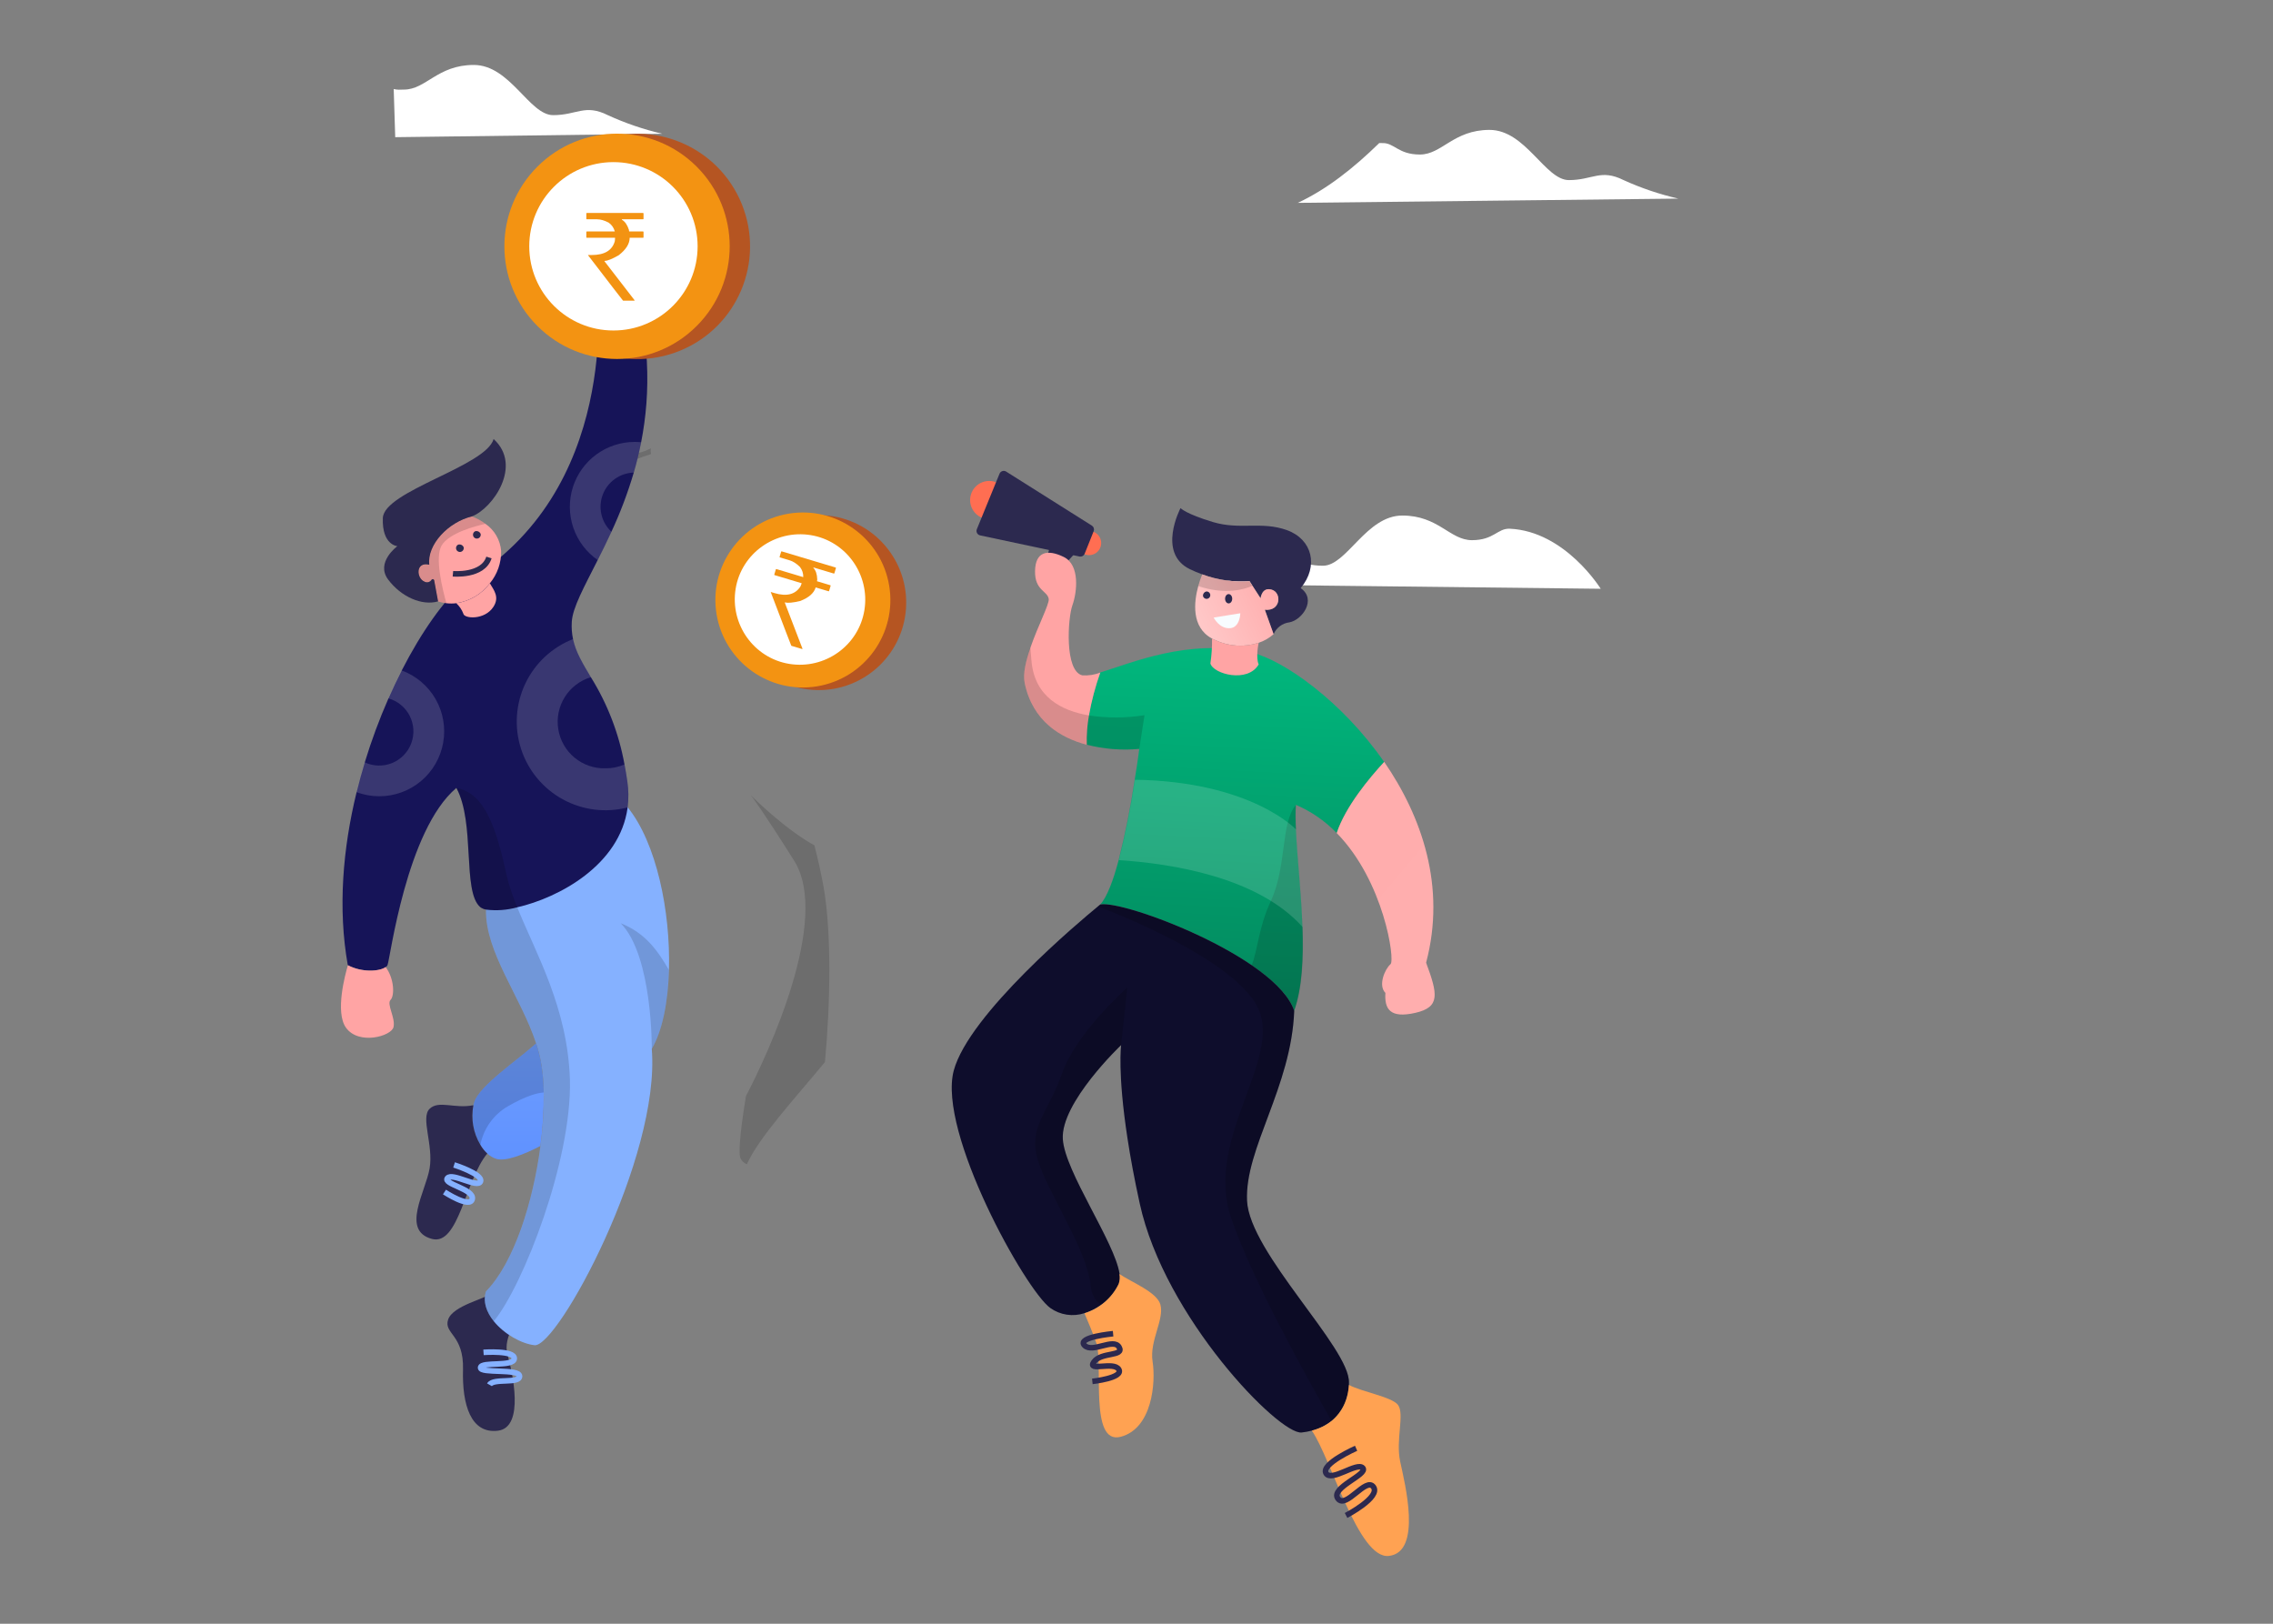 <svg width="560" height="400" viewBox="0 0 560 400" fill="none" xmlns="http://www.w3.org/2000/svg">
<rect x="0" y="0" width="560" height="400" fill="#808080" stroke="none"/>
<mask id="mask0_3048:7162" style="mask-type:alpha" maskUnits="userSpaceOnUse" x="0" y="0" width="560" height="400">
<rect width="560" height="400" fill="#C4C4C4"/>
</mask>
<g mask="url(#mask0_3048:7162)">
<path d="M97.371 33.791L163.163 32.953C158.548 31.88 154.053 30.343 149.746 28.366C144.098 25.547 142.149 28.366 136.281 28.366C130.413 28.366 125.683 16 116.728 16C107.774 16 104.955 22.068 99.526 22.068C98.521 22.082 97.974 22.178 97 21.93L97.371 33.791Z" fill="white"/>
<path d="M371.993 130.249C368.954 130.096 368.084 133.068 362.646 133.068C357.209 133.068 354.399 127 345.492 127C336.586 127 331.808 139.366 325.94 139.366C320.072 139.366 318.113 136.499 312.465 139.366C308.143 141.346 303.632 142.883 299 143.953L394.365 145.043C394.365 145.043 385.639 130.89 371.993 130.249Z" fill="white"/>
<path d="M413.507 48.925L319.729 49.976C326.829 46.669 333.442 41.461 339.797 35.249H340.476C343.515 35.096 344.394 38.068 349.822 38.068C355.25 38.068 358.079 32 366.976 32C375.873 32 380.67 44.366 386.529 44.366C392.387 44.366 394.355 41.547 400.003 44.366C404.339 46.339 408.863 47.866 413.507 48.925Z" fill="white"/>
<path d="M183.73 270.137C183.73 270.213 183.653 270.309 183.596 270.424L183.73 270.137Z" fill="#2C294F"/>
<g style="mix-blend-mode:overlay" opacity="0.15">
<path d="M203.242 261.632C195.797 270.644 186.996 280.153 184.004 286.804C183.622 286.656 183.275 286.428 182.988 286.134C182.701 285.841 182.481 285.489 182.342 285.103C181.701 282.236 183.689 270.606 183.804 269.975C189.098 259.845 204.771 226.445 195.644 212.005C187.636 199.314 185.4 196.438 184.979 195.922C185.878 196.801 193.504 204.322 200.652 208.259C201.522 211.7 202.286 215.083 202.869 218.303C204.885 229.503 204.599 247.04 203.242 261.632Z" fill="black"/>
</g>
<g style="mix-blend-mode:overlay" opacity="0.15">
<path d="M160.384 111.852C157.975 112.597 154.048 114.04 151.783 116.114L151.439 115.913C150.961 115.598 150.684 115.273 150.712 114.958C150.718 114.198 150.651 113.44 150.512 112.693C150.407 111.986 150.273 111.259 150.158 110.686C151.749 111.468 153.505 111.855 155.278 111.811C157.05 111.768 158.785 111.297 160.336 110.438C160.282 110.909 160.298 111.385 160.384 111.852Z" fill="black"/>
</g>
<path d="M265.35 135.696C265.35 135.696 258.604 143.565 257.345 143.172C256.086 142.778 259.358 132.391 259.358 132.391" fill="#2C294F"/>
<path d="M280.682 184.488C280.682 184.488 280.299 187.602 279.557 192.077C278.57 198.741 277.25 205.353 275.6 211.885C274.285 216.843 272.745 221.014 271.047 222.824C275.229 222.003 295.454 228.939 308.326 237.753C313.565 241.328 317.589 245.218 318.837 248.995C320.816 243.441 321.142 236.022 320.883 228.366C320.591 219.923 319.579 211.177 319.264 204.33C319.163 202.082 319.129 200.036 319.264 198.271C323.045 199.887 326.463 202.246 329.315 205.207C331.496 198.653 337.375 191.627 341.018 187.715C330.619 172.695 316.105 162.544 308.303 160.734C292.902 157.17 278.579 163.398 271.07 165.658C269.848 169.097 268.912 172.632 268.27 176.225C267.843 178.606 267.662 181.025 267.731 183.443C271.956 184.529 276.337 184.883 280.682 184.488Z" fill="url(#paint0_linear_3048:7162)"/>
<path d="M293.153 140.214C294.148 140.698 295.169 141.125 296.211 141.495C299.922 142.875 303.885 143.446 307.835 143.17L310.567 147.386C310.567 147.386 310.859 144.508 313.344 145.273C315.828 146.037 315.592 150.624 311.613 150.208L313.771 156.222C314.11 155.439 314.649 154.758 315.333 154.247C316.018 153.736 316.824 153.413 317.672 153.311C320.775 152.76 324.473 147.69 320.449 144.879C324.946 139.505 323.327 132.861 317.076 130.602C310.826 128.342 305.542 130.602 298.864 128.612C292.186 126.622 290.848 125.172 290.848 125.172C290.848 125.172 284.98 136.245 293.153 140.214Z" fill="#2C294F"/>
<path d="M298.61 157.302C298.887 157.463 299.177 157.602 299.476 157.718C302.809 159.269 306.607 159.494 310.1 158.348C311.457 157.898 312.708 157.175 313.776 156.223L311.617 150.209C315.563 150.625 315.833 146.049 313.349 145.273C310.864 144.498 310.572 147.387 310.572 147.387L308.571 144.295L307.84 143.171C303.886 143.449 299.919 142.877 296.204 141.496C295.81 142.436 295.48 143.401 295.215 144.385C294.181 148.151 293.383 154.503 298.61 157.302Z" fill="url(#paint1_linear_3048:7162)"/>
<path d="M298.206 163.439C298.925 166.07 307.413 168.329 310.1 163.675C309.313 161.899 310.1 158.346 310.1 158.346C306.607 159.493 302.809 159.268 299.476 157.717C299.177 157.601 298.888 157.462 298.61 157.301C298.641 159.354 298.506 161.407 298.206 163.439Z" fill="url(#paint2_linear_3048:7162)"/>
<path d="M329.327 205.214C340.996 217.119 343.728 236.523 342.593 237.512C341.187 238.715 339.467 242.751 341.322 244.595C341.064 248.563 342.447 250.924 348.663 249.519C354.88 248.113 354.228 244.921 351.35 237.152C356.319 218.446 350.316 201.178 341.03 187.688C337.388 191.633 331.508 198.66 329.327 205.214Z" fill="url(#paint3_linear_3048:7162)"/>
<path d="M252.452 168.266C254.408 177.675 261.277 181.756 267.741 183.465C267.672 181.047 267.853 178.628 268.281 176.247C268.922 172.654 269.858 169.12 271.08 165.68C269.67 166.238 268.152 166.473 266.639 166.366C262.233 165.298 263.065 152.291 264.211 149.098C265.358 145.905 266.122 139.194 262.098 137.215C258.073 135.236 255.071 135.866 255.004 140.7C254.937 145.534 258.073 145.512 258.377 147.569C258.534 148.828 255.723 154.179 253.88 159.497C252.744 162.768 251.969 165.95 252.452 168.266Z" fill="url(#paint4_linear_3048:7162)"/>
<path d="M258.768 322.222C259.971 323.079 261.36 323.64 262.821 323.861C264.281 324.081 265.774 323.955 267.177 323.493C268.654 323.044 270.045 322.348 271.291 321.436C273.165 320.122 274.664 318.344 275.642 316.275C275.929 315.483 275.991 314.627 275.822 313.802C274.698 306.056 262.331 288.609 261.848 280.627C261.263 271.633 276.215 257.446 276.215 257.446C276.215 257.446 275.282 264.191 277.789 280.492C278.486 285.068 279.464 290.408 280.813 296.546C286.94 324.527 315.124 353.464 320.677 352.891C321.527 352.798 322.369 352.644 323.196 352.43C324.964 351.985 326.619 351.173 328.052 350.047C329.354 348.954 330.409 347.597 331.148 346.066C331.886 344.535 332.291 342.865 332.335 341.165C332.335 340.985 332.335 340.806 332.335 340.626C332.718 332.183 307.805 308.62 307.232 295.77C306.659 282.92 318.148 267.8 318.856 249.014C314.517 235.85 276.946 221.662 271.066 222.82L270.504 223.281C266.199 226.811 238.689 249.824 234.968 263.753C230.977 278.907 252.641 317.816 258.768 322.222Z" fill="#0E0D2C"/>
<path d="M323.196 352.429C327.997 359.365 334.652 384.097 342.15 383.299C350.447 382.4 346.108 365.413 344.961 360.039C343.814 354.666 346.085 348.415 344.444 346.122C342.994 344.109 335.45 342.884 332.336 341.164C331.83 347.943 327.738 351.237 323.196 352.429Z" fill="#FFA252"/>
<path d="M267.181 323.527C268.069 325.573 269.193 328.259 270.093 330.811C271.88 335.927 268.294 355.982 276.096 353.948C283.898 351.913 284.775 340.525 283.965 335.421C283.156 330.317 286.899 325.067 285.888 321.368C285.033 318.288 278.681 315.826 275.77 313.836C275.939 314.661 275.877 315.517 275.59 316.309C274.757 318.024 273.58 319.549 272.134 320.79C270.688 322.032 269.002 322.963 267.181 323.527Z" fill="url(#paint5_linear_3048:7162)"/>
<path d="M265.502 132.815C265.312 133.372 265.291 133.973 265.443 134.542C265.594 135.112 265.91 135.623 266.352 136.012C266.794 136.402 267.342 136.651 267.925 136.73C268.509 136.808 269.103 136.712 269.632 136.453C270.161 136.194 270.601 135.784 270.897 135.275C271.193 134.766 271.332 134.18 271.295 133.592C271.259 133.005 271.049 132.441 270.692 131.972C270.335 131.504 269.848 131.151 269.291 130.96C268.542 130.705 267.724 130.758 267.014 131.105C266.304 131.453 265.76 132.068 265.502 132.815Z" fill="url(#paint6_linear_3048:7162)"/>
<path d="M239.258 121.658C238.954 122.539 238.919 123.49 239.157 124.391C239.394 125.293 239.894 126.103 240.592 126.72C241.29 127.337 242.156 127.734 243.079 127.859C244.003 127.984 244.942 127.832 245.78 127.423C246.617 127.014 247.314 126.365 247.783 125.56C248.251 124.754 248.471 123.828 248.413 122.898C248.355 121.968 248.022 121.076 247.457 120.335C246.892 119.594 246.12 119.037 245.238 118.735C244.058 118.33 242.765 118.411 241.643 118.959C240.522 119.507 239.664 120.478 239.258 121.658Z" fill="url(#paint7_linear_3048:7162)"/>
<path d="M241.501 131.895L265.975 137.1C266.225 137.147 266.483 137.108 266.707 136.99C266.932 136.871 267.11 136.68 267.212 136.448L269.46 130.827C269.549 130.59 269.555 130.33 269.477 130.09C269.4 129.849 269.243 129.641 269.033 129.5L247.864 116.156C247.728 116.076 247.577 116.025 247.42 116.007C247.263 115.989 247.104 116.005 246.953 116.053C246.803 116.1 246.664 116.179 246.546 116.284C246.428 116.389 246.333 116.518 246.268 116.662L240.647 130.411C240.592 130.564 240.571 130.728 240.586 130.89C240.6 131.052 240.65 131.209 240.731 131.35C240.813 131.492 240.924 131.613 241.057 131.707C241.189 131.801 241.341 131.865 241.501 131.895Z" fill="#2C294F"/>
<g style="mix-blend-mode:overlay" opacity="0.15">
<path d="M255.708 285.809C258.204 294.049 267.782 307.652 268.737 316.859C268.786 317.766 269.041 318.65 269.483 319.443C269.926 320.236 270.543 320.917 271.289 321.435C273.163 320.121 274.662 318.343 275.64 316.275C275.927 315.483 275.989 314.627 275.82 313.802C274.696 306.056 262.329 288.608 261.846 280.626C261.261 271.633 276.213 257.445 276.213 257.445L277.742 243.258C277.742 243.258 265.185 254.376 261.689 264.337C258.192 274.297 253.212 277.569 255.708 285.809Z" fill="black"/>
</g>
<g style="mix-blend-mode:overlay" opacity="0.15">
<path d="M303.241 299.806C308.086 314.353 321.228 338.029 328.052 350.047C329.354 348.954 330.409 347.597 331.148 346.066C331.886 344.535 332.291 342.865 332.335 341.165C332.335 340.985 332.335 340.806 332.335 340.626C332.718 332.183 307.805 308.62 307.232 295.77C306.659 282.92 318.148 267.8 318.856 249.014C314.517 235.85 276.946 221.662 271.066 222.82L270.504 223.281C276.766 225.676 301.982 235.827 309.143 246.89C317.417 259.582 296.53 279.683 303.241 299.806Z" fill="black"/>
</g>
<path d="M252.951 148.507C252.951 148.507 252.884 147.656 252.951 148.507V148.507Z" fill="url(#paint8_linear_3048:7162)"/>
<g style="mix-blend-mode:overlay" opacity="0.15">
<path d="M252.453 168.26C254.409 177.669 261.278 181.75 267.742 183.459C271.965 184.537 276.342 184.883 280.682 184.482L281.975 176.185C277.44 176.901 272.822 176.92 268.282 176.241C261.615 175.117 254.87 171.745 254.117 162.751C254.016 161.559 253.914 160.503 253.836 159.457C252.745 162.762 251.97 165.944 252.453 168.26Z" fill="black"/>
</g>
<g style="mix-blend-mode:overlay" opacity="0.15">
<path d="M308.382 237.751C313.621 241.326 317.646 245.216 318.894 248.993C323.75 235.312 318.646 210.276 319.276 198.258C315.442 202.867 317.106 213.468 313.014 222.158C310.08 228.443 309.833 234.289 308.382 237.751Z" fill="black"/>
</g>
<path d="M302.703 148.645C302.219 148.645 301.826 148.132 301.826 147.498C301.826 146.865 302.219 146.352 302.703 146.352C303.187 146.352 303.58 146.865 303.58 147.498C303.58 148.132 303.187 148.645 302.703 148.645Z" fill="#2C294F"/>
<path d="M296.383 146.828C296.423 146.995 296.509 147.147 296.632 147.266C296.755 147.386 296.908 147.469 297.076 147.505C297.243 147.541 297.418 147.529 297.579 147.471C297.74 147.413 297.882 147.31 297.987 147.175C298.092 147.04 298.158 146.878 298.175 146.707C298.192 146.536 298.161 146.365 298.085 146.211C298.01 146.057 297.892 145.928 297.746 145.838C297.6 145.748 297.432 145.702 297.26 145.703C296.999 145.745 296.763 145.884 296.6 146.093C296.437 146.302 296.359 146.564 296.383 146.828Z" fill="#2C294F"/>
<path d="M305.58 151.074L299.015 152.131C299.015 152.131 300.353 154.863 302.938 154.762C305.524 154.66 305.58 151.074 305.58 151.074Z" fill="#F8FCFF"/>
<g style="mix-blend-mode:overlay" opacity="0.15">
<path d="M275.655 211.887C288.662 212.73 309.954 216.069 320.938 228.39C320.645 219.948 319.633 211.201 319.319 204.355C319.319 204.355 308.358 192.528 279.612 192.09C278.624 198.751 277.304 205.358 275.655 211.887Z" fill="white"/>
</g>
<g style="mix-blend-mode:overlay" opacity="0.15">
<path d="M295.217 144.385C301.962 146.634 306.695 145.15 308.572 144.295L307.842 143.171C303.888 143.449 299.921 142.877 296.206 141.496C295.812 142.436 295.482 143.401 295.217 144.385Z" fill="black"/>
</g>
<path d="M334.103 356.777C334.103 356.777 325.413 360.611 326.684 362.916C327.954 365.22 334.351 360.038 335.756 361.634C337.161 363.23 327.65 366.49 329.629 369.177C331.608 371.864 336.532 363.747 338.375 366.299C340.219 368.851 331.63 373.326 331.63 373.326" stroke="#2C294F" stroke-width="1.37" stroke-miterlimit="10"/>
<path d="M274.237 328.547C274.237 328.547 265.243 329.379 267.177 331.414C269.111 333.448 274.361 329.502 275.71 331.863C277.059 334.224 271.292 332.987 269.504 335.506C267.717 338.024 274.428 335.247 275.642 337.361C276.856 339.474 269.122 340.295 269.122 340.295" stroke="#2C294F" stroke-width="1.37" stroke-miterlimit="10"/>
<path d="M120.666 318.723C119.939 319.869 111.549 321.59 110.402 325.078C109.255 328.566 114.311 328.747 114.072 337.387C113.833 346.026 115.983 353.269 122.673 352.448C129.362 351.626 126.228 337.95 125.023 333.631C123.819 329.311 128.043 324.189 128.043 324.189" fill="#2C294F"/>
<path d="M133.14 282.304C129.049 284.435 124.539 286.175 122.303 285.487C121.463 285.219 120.692 284.769 120.047 284.168C119.379 283.552 118.805 282.84 118.346 282.056C116.589 279.12 115.976 275.639 116.626 272.28C116.693 272.012 116.76 271.744 116.846 271.477C118.174 267.358 127.673 261.051 132.069 257.027C132.54 258.442 132.923 259.885 133.216 261.347C133.689 263.917 133.935 266.523 133.952 269.135C134.004 273.539 133.732 277.941 133.14 282.304Z" fill="url(#paint9_linear_3048:7162)"/>
<path d="M164.809 238.888C164.599 246.83 163.204 253.959 160.576 258.393C162.745 285.152 137.334 332.036 131.686 331.386C128.38 331.004 124.175 328.605 121.642 325.47C119.855 323.244 118.909 320.692 119.731 318.131C126.688 311.021 131.352 296.008 133.158 282.304C134.219 274.228 134.276 266.612 133.234 261.346C132.941 259.884 132.558 258.442 132.088 257.027C128.265 245.425 119.521 234.578 119.741 224.076C119.748 223.201 119.828 222.328 119.98 221.467L125.264 217.386L152.347 196.477C153.174 197.218 153.941 198.023 154.641 198.885C161.751 207.648 165.211 224.592 164.809 238.888Z" fill="url(#paint10_linear_3048:7162)"/>
<path d="M154.409 65.448C152.029 65.295 148.494 66.805 147.49 68.936C144.623 66.757 142.836 62.553 143.668 61.109C144.499 59.666 146.534 61.836 146.534 61.836C146.534 61.836 141.527 48.562 144.709 46.775C147.891 44.988 152.775 52.318 153.788 57.287C154.264 59.98 154.472 62.714 154.409 65.448Z" fill="url(#paint11_linear_3048:7162)"/>
<path d="M157.958 108.941C157.451 111.54 156.84 114.034 156.142 116.423C154.669 121.411 152.83 126.282 150.637 130.997C149.5 133.491 148.353 135.775 147.254 137.964C143.881 144.653 141.071 149.69 140.871 153.197C140.781 154.632 140.887 156.072 141.186 157.478C141.893 160.737 143.594 163.47 145.601 166.863C149.681 173.43 152.483 180.709 153.858 188.317C154.116 189.626 154.345 191.003 154.555 192.465C154.873 194.592 154.895 196.753 154.622 198.887C154.622 198.887 154.622 198.934 154.622 198.954C152.711 213.107 137.679 221.163 127.415 223.514C124.929 224.203 122.33 224.395 119.77 224.078C119.228 223.984 118.717 223.761 118.279 223.428C113.873 219.51 117.132 202.728 112.44 194.099C100.083 204.525 96.117 236.291 95.468 237.753C95.376 237.941 95.238 238.102 95.066 238.221C93.642 239.32 89.227 239.626 85.768 237.791H85.691C83.187 223.762 84.487 208.921 87.851 195.16C88.463 192.675 89.132 190.219 89.867 187.82C91.496 182.459 93.443 177.2 95.697 172.071C96.758 169.682 97.847 167.379 98.965 165.181C103.916 155.51 109.391 147.903 114.151 143.726C153.026 121.011 147.111 72.76 147.273 69.988C147.296 69.636 147.387 69.292 147.541 68.975C148.544 66.844 152.08 65.334 154.46 65.487C154.594 65.477 154.728 65.477 154.861 65.487C160.356 82.364 160.347 96.794 157.958 108.941Z" fill="#161458"/>
<path d="M120.686 143.69C118.68 146.36 115.697 148.127 112.391 148.602C111.591 148.698 110.783 148.698 109.983 148.602C109.269 148.52 108.566 148.369 107.881 148.153L106.925 142.974C106.917 142.901 106.886 142.834 106.838 142.78C106.789 142.726 106.724 142.689 106.653 142.674C106.582 142.66 106.508 142.668 106.442 142.697C106.376 142.727 106.321 142.777 106.285 142.84C106.1 143.128 105.81 143.334 105.477 143.414C105.144 143.494 104.793 143.442 104.498 143.27C102.538 142.448 102.29 138.291 105.711 139.113C105.147 134.143 110.442 128.601 116.223 127.215C117.431 127.654 118.568 128.269 119.597 129.04C120.698 129.798 121.616 130.792 122.286 131.949C122.955 133.106 123.359 134.397 123.467 135.73C123.52 138.63 122.533 141.454 120.686 143.69Z" fill="url(#paint12_linear_3048:7162)"/>
<path d="M116.271 127.212C110.489 128.598 105.195 134.14 105.758 139.11C102.337 138.288 102.586 142.445 104.545 143.267C104.839 143.441 105.189 143.494 105.521 143.414C105.853 143.333 106.141 143.126 106.322 142.837C106.361 142.775 106.417 142.727 106.483 142.699C106.549 142.67 106.623 142.663 106.694 142.677C106.765 142.692 106.829 142.728 106.879 142.78C106.929 142.833 106.961 142.899 106.972 142.971L107.928 148.15C103.933 149.297 98.801 147.013 95.629 142.77C92.456 138.527 97.903 134.542 97.903 134.542C97.903 134.542 94.08 134.303 94.319 127.623C94.558 120.943 119.663 114.913 121.613 108.156C128.818 114.674 121.403 125.262 116.271 127.212Z" fill="#2C294F"/>
<path d="M121.565 149.488C119.405 152.833 114.321 152.422 114.149 151.161C113.78 150.177 113.176 149.298 112.391 148.6C115.697 148.124 118.679 146.358 120.686 143.688C121.651 145.369 123.142 147.051 121.565 149.488Z" fill="url(#paint13_linear_3048:7162)"/>
<path d="M96.958 252.993C96.47 255.268 88.357 257.552 85.222 253.146C82.527 249.324 85.031 240.083 85.71 237.789C89.169 239.624 93.584 239.318 95.008 238.219C97.158 241.086 97.244 245.291 96.222 246.313C95.199 247.336 97.454 250.709 96.958 252.993Z" fill="url(#paint14_linear_3048:7162)"/>
<g style="mix-blend-mode:overlay" opacity="0.15">
<path d="M160.583 258.395C160.583 258.395 160.803 235.459 152.938 227.441C159.13 229.897 162.131 234.37 164.778 238.909C164.606 246.832 163.211 253.961 160.583 258.395Z" fill="black"/>
</g>
<g style="mix-blend-mode:overlay" opacity="0.15">
<path d="M133.951 269.134C132.393 269.22 129.67 269.927 125.159 272.507C123.402 273.515 121.883 274.891 120.707 276.54C119.531 278.19 118.725 280.074 118.345 282.064C117.397 280.491 116.776 278.744 116.518 276.927C116.26 275.109 116.372 273.258 116.845 271.485C118.173 267.366 127.672 261.058 132.068 257.035C132.539 258.45 132.922 259.893 133.215 261.355C133.687 263.921 133.933 266.524 133.951 269.134Z" fill="black"/>
</g>
<path d="M120.049 284.171C114.621 290.651 113.034 307.011 106.393 305.196C98.747 303.122 104.873 293.565 105.848 287.812C106.823 282.059 103.564 275.322 105.848 273.143C108.132 270.964 111.983 273.2 116.628 272.264C115.978 275.623 116.59 279.104 118.348 282.04C118.805 282.832 119.379 283.55 120.049 284.171Z" fill="#2C294F"/>
<path d="M119.123 333.146C119.123 333.146 126.864 332.583 126.701 334.695C126.539 336.807 118.559 335.344 118.397 336.893C118.234 338.441 127.953 337.055 128.001 339.014C128.049 340.973 121.569 339.425 120.595 341.136" stroke="url(#paint15_linear_3048:7162)" stroke-width="1.37" stroke-miterlimit="10"/>
<path d="M111.874 286.969C111.874 286.969 119.032 289.253 118.382 291.04C117.732 292.827 111.453 288.765 110.24 290.228C109.026 291.69 116.843 292.913 116.356 295.359C115.869 297.806 109.504 293.649 109.504 293.649" stroke="url(#paint16_linear_3048:7162)" stroke-width="1.37" stroke-miterlimit="10"/>
<path d="M114.245 134.843C114.277 135.016 114.261 135.194 114.198 135.358C114.136 135.523 114.029 135.666 113.89 135.774C113.751 135.882 113.585 135.949 113.41 135.968C113.235 135.987 113.058 135.958 112.899 135.883C112.74 135.808 112.605 135.691 112.508 135.544C112.411 135.398 112.356 135.227 112.35 135.051C112.344 134.876 112.387 134.702 112.473 134.548C112.559 134.395 112.686 134.269 112.84 134.183C113.114 134.087 113.414 134.103 113.677 134.226C113.94 134.349 114.143 134.571 114.245 134.843Z" fill="#2C294F"/>
<path d="M118.424 131.55C118.457 131.723 118.441 131.901 118.378 132.065C118.315 132.23 118.209 132.373 118.07 132.481C117.93 132.589 117.764 132.656 117.59 132.675C117.415 132.694 117.238 132.665 117.079 132.59C116.92 132.515 116.784 132.398 116.687 132.251C116.591 132.105 116.536 131.934 116.53 131.758C116.524 131.583 116.566 131.409 116.653 131.255C116.739 131.102 116.866 130.976 117.02 130.89C117.293 130.794 117.594 130.81 117.857 130.933C118.119 131.056 118.323 131.278 118.424 131.55Z" fill="#2C294F"/>
<path d="M111.588 141.346C111.588 141.346 118.994 142.034 120.466 137.332" stroke="#2C294F" stroke-width="1.37" stroke-miterlimit="10"/>
<g style="mix-blend-mode:overlay" opacity="0.15">
<path d="M109.983 148.602C109.269 148.52 108.566 148.369 107.881 148.153L106.925 142.974C106.917 142.901 106.886 142.834 106.838 142.78C106.789 142.726 106.724 142.689 106.653 142.674C106.582 142.66 106.508 142.668 106.442 142.697C106.376 142.727 106.321 142.777 106.285 142.84C106.1 143.128 105.81 143.334 105.477 143.414C105.144 143.494 104.793 143.442 104.498 143.27C102.538 142.448 102.29 138.291 105.711 139.113C105.147 134.143 110.442 128.601 116.223 127.215C117.431 127.654 118.568 128.269 119.597 129.04C117.265 129.556 110.652 131.248 108.779 134.411C107.097 137.354 108.98 145.105 109.983 148.602Z" fill="black"/>
</g>
<g style="mix-blend-mode:overlay" opacity="0.15">
<path d="M121.652 325.471C119.864 323.244 118.918 320.693 119.74 318.132C126.697 311.022 131.361 296.008 133.167 282.304C134.228 274.229 134.285 266.613 133.244 261.347C132.95 259.885 132.567 258.442 132.097 257.027C128.274 245.426 119.53 234.579 119.75 224.076C119.208 223.982 118.697 223.76 118.259 223.427C113.853 219.508 117.112 202.727 112.42 194.098C118.259 195.178 121.642 200.931 124.624 214.778C124.805 215.648 125.025 216.508 125.273 217.387C125.886 219.465 126.607 221.51 127.433 223.513C132.106 235.095 139.857 248.216 140.411 266.001C140.917 285.812 128.905 316.698 121.652 325.471Z" fill="black"/>
</g>
<g style="mix-blend-mode:overlay" opacity="0.15">
<path d="M154.556 192.464C154.346 191.002 154.116 189.597 153.858 188.316C152.383 188.962 150.787 189.288 149.176 189.272C146.394 189.348 143.679 188.41 141.538 186.632C139.397 184.855 137.975 182.359 137.538 179.611C137.1 176.863 137.677 174.049 139.161 171.695C140.645 169.34 142.934 167.606 145.602 166.814C143.595 163.422 141.894 160.688 141.187 157.43C136.005 159.458 131.793 163.388 129.412 168.418C127.03 173.447 126.658 179.195 128.372 184.489C130.086 189.783 133.756 194.223 138.633 196.902C143.51 199.582 149.226 200.298 154.613 198.905C154.613 198.905 154.613 198.905 154.613 198.838C154.885 196.721 154.866 194.576 154.556 192.464Z" fill="white"/>
</g>
<g style="mix-blend-mode:overlay" opacity="0.15">
<path d="M98.917 165.145C97.799 167.343 96.709 169.646 95.649 172.035C96.776 172.343 97.827 172.883 98.735 173.62C99.642 174.356 100.387 175.273 100.921 176.313C101.455 177.353 101.767 178.492 101.837 179.659C101.907 180.826 101.734 181.994 101.328 183.091C100.923 184.187 100.293 185.187 99.48 186.027C98.668 186.866 97.689 187.528 96.606 187.969C95.524 188.411 94.362 188.622 93.193 188.59C92.025 188.558 90.876 188.284 89.819 187.784C89.083 190.183 88.414 192.639 87.803 195.123C89.603 195.809 91.514 196.158 93.441 196.155C97.2 196.157 100.839 194.833 103.72 192.418C106.6 190.002 108.537 186.649 109.19 182.948C109.844 179.246 109.173 175.432 107.294 172.176C105.415 168.921 102.449 166.431 98.917 165.145Z" fill="white"/>
</g>
<g style="mix-blend-mode:overlay" opacity="0.15">
<path d="M156.14 116.422C156.838 114.033 157.449 111.539 157.956 108.94C157.44 108.892 156.914 108.863 156.389 108.863C152.984 108.86 149.667 109.943 146.922 111.957C144.177 113.97 142.146 116.807 141.126 120.056C140.106 123.304 140.151 126.793 141.253 130.014C142.355 133.235 144.457 136.02 147.252 137.963C148.351 135.813 149.498 133.49 150.636 130.996C149.414 129.857 148.559 128.381 148.179 126.755C147.799 125.128 147.911 123.426 148.501 121.864C149.091 120.301 150.132 118.95 151.493 117.981C152.853 117.012 154.471 116.47 156.14 116.422Z" fill="white"/>
</g>
<path d="M223.103 151.032C224.53 139.214 216.107 128.477 204.289 127.05C192.471 125.623 181.734 134.046 180.307 145.864C178.88 157.682 187.303 168.419 199.121 169.846C210.938 171.273 221.676 162.85 223.103 151.032Z" fill="#B55522"/>
<path d="M201.351 169.065C213.093 167.106 221.024 156.001 219.066 144.259C217.108 132.517 206.002 124.586 194.26 126.544C182.518 128.502 174.587 139.608 176.546 151.35C178.504 163.092 189.609 171.023 201.351 169.065Z" fill="#F39312"/>
<path d="M212.959 150.328C211.536 159.072 203.199 164.968 194.456 163.545C185.713 162.122 179.816 153.785 181.239 145.042C182.663 136.298 190.999 130.402 199.742 131.825C208.486 133.248 214.382 141.585 212.959 150.328Z" fill="white"/>
<path d="M192.594 135.828L205.869 139.801C205.941 139.833 205.967 139.881 205.948 139.947L205.57 141.21C205.547 141.285 205.499 141.311 205.424 141.289L200.428 139.793L200.394 139.906C200.991 140.502 201.307 141.453 201.345 142.759L201.279 143.183L204.563 144.165C204.635 144.197 204.661 144.246 204.642 144.311L204.264 145.574C204.241 145.649 204.193 145.675 204.118 145.653L200.96 144.708C200.537 146.121 199.26 147.237 197.129 148.057C195.332 148.477 194.11 148.591 193.465 148.397C193.453 148.435 193.41 148.442 193.336 148.42L197.701 159.787L197.667 159.9L194.959 159.089C194.931 159.081 193.245 154.682 189.902 145.894L189.919 145.838L190.775 146.094C193.806 147.001 195.952 146.456 197.212 144.458C197.328 144.207 197.41 144.002 197.458 143.843L197.508 143.675L190.842 141.68C190.767 141.657 190.741 141.609 190.763 141.534L191.141 140.271C191.173 140.199 191.222 140.173 191.287 140.192L197.897 142.17C197.927 141.252 197.657 140.417 197.087 139.665C196.236 138.829 195.395 138.287 194.562 138.038L192.148 137.315C192.073 137.293 192.047 137.244 192.07 137.17L192.448 135.907C192.479 135.834 192.528 135.808 192.594 135.828Z" fill="#F39312"/>
<path d="M167.48 86.416C181.682 80.647 188.517 64.457 182.748 50.255C176.978 36.053 160.788 29.217 146.586 34.987C132.384 40.756 125.548 56.947 131.318 71.148C137.088 85.35 153.278 92.186 167.48 86.416Z" fill="#B55522"/>
<path d="M171.646 80.305C182.485 69.466 182.485 51.893 171.646 41.054C160.807 30.215 143.234 30.215 132.395 41.054C121.556 51.893 121.556 69.466 132.395 80.305C143.234 91.144 160.807 91.144 171.646 80.305Z" fill="#F39312"/>
<path d="M151.132 81.417C162.587 81.417 171.872 72.132 171.872 60.677C171.872 49.223 162.587 39.938 151.132 39.938C139.678 39.938 130.393 49.223 130.393 60.677C130.393 72.132 139.678 81.417 151.132 81.417Z" fill="white"/>
<path d="M144.571 52.467H158.429C158.507 52.477 158.546 52.516 158.546 52.584V53.902C158.546 53.98 158.507 54.02 158.429 54.02H153.214V54.137C153.956 54.537 154.532 55.357 154.942 56.598L155.001 57.023H158.429C158.507 57.032 158.546 57.071 158.546 57.14V58.458C158.546 58.536 158.507 58.575 158.429 58.575H155.133C155.133 60.05 154.229 61.485 152.423 62.882C150.821 63.8 149.684 64.259 149.01 64.259C149.01 64.298 148.971 64.317 148.893 64.317L156.334 73.956V74.073H153.507C153.478 74.073 150.602 70.343 144.879 62.882V62.823H145.772C148.937 62.823 150.836 61.685 151.471 59.41C151.51 59.137 151.529 58.917 151.529 58.751V58.575H144.571C144.493 58.575 144.454 58.536 144.454 58.458V57.14C144.464 57.062 144.503 57.023 144.571 57.023H151.471C151.236 56.134 150.738 55.411 149.977 54.855C148.922 54.298 147.96 54.02 147.091 54.02H144.571C144.493 54.02 144.454 53.98 144.454 53.902V52.584C144.464 52.506 144.503 52.467 144.571 52.467Z" fill="#F39312"/>
</g>
<defs>
<linearGradient id="paint0_linear_3048:7162" x1="306.831" y1="138.182" x2="301.075" y2="247.039" gradientUnits="userSpaceOnUse">
<stop stop-color="#00C385"/>
<stop offset="1" stop-color="#03895E"/>
</linearGradient>
<linearGradient id="paint1_linear_3048:7162" x1="288.56" y1="157.033" x2="319.801" y2="141.901" gradientUnits="userSpaceOnUse">
<stop stop-color="#FFD2D2"/>
<stop offset="1" stop-color="#FFA4A4"/>
</linearGradient>
<linearGradient id="paint2_linear_3048:7162" x1="-4233.43" y1="1428.5" x2="-4129.94" y2="1288.83" gradientUnits="userSpaceOnUse">
<stop stop-color="#FFD2D2"/>
<stop offset="1" stop-color="#FFA4A4"/>
</linearGradient>
<linearGradient id="paint3_linear_3048:7162" x1="-7721.48" y1="12192.5" x2="-9241.04" y2="10906.6" gradientUnits="userSpaceOnUse">
<stop stop-color="#FFD2D2"/>
<stop offset="1" stop-color="#FFA4A4"/>
</linearGradient>
<linearGradient id="paint4_linear_3048:7162" x1="-7607.22" y1="5395.07" x2="-6451.1" y2="6556.14" gradientUnits="userSpaceOnUse">
<stop stop-color="#FFD2D2"/>
<stop offset="1" stop-color="#FFA4A4"/>
</linearGradient>
<linearGradient id="paint5_linear_3048:7162" x1="-7423.14" y1="10631.1" x2="-6107.23" y2="12158.8" gradientUnits="userSpaceOnUse">
<stop stop-color="#FFA252"/>
<stop offset="1" stop-color="#FF6E52"/>
</linearGradient>
<linearGradient id="paint6_linear_3048:7162" x1="-2190.87" y1="-252.465" x2="-2054.61" y2="-52.698" gradientUnits="userSpaceOnUse">
<stop stop-color="#FFA252"/>
<stop offset="1" stop-color="#FF6E52"/>
</linearGradient>
<linearGradient id="paint7_linear_3048:7162" x1="-3770.73" y1="-509.113" x2="-3576.32" y2="-203.871" gradientUnits="userSpaceOnUse">
<stop stop-color="#FFA252"/>
<stop offset="1" stop-color="#FF6E52"/>
</linearGradient>
<linearGradient id="paint8_linear_3048:7162" x1="240.437" y1="193.504" x2="240.367" y2="193.621" gradientUnits="userSpaceOnUse">
<stop stop-color="#FFA252"/>
<stop offset="1" stop-color="#FF6E52"/>
</linearGradient>
<linearGradient id="paint9_linear_3048:7162" x1="126.106" y1="208.26" x2="124.806" y2="297.107" gradientUnits="userSpaceOnUse">
<stop stop-color="#85B1FF"/>
<stop offset="1" stop-color="#5A8DFF"/>
</linearGradient>
<linearGradient id="paint10_linear_3048:7162" x1="12868.9" y1="37150" x2="12324.6" y2="49672.2" gradientUnits="userSpaceOnUse">
<stop stop-color="#85B1FF"/>
<stop offset="1" stop-color="#5A8DFF"/>
</linearGradient>
<linearGradient id="paint11_linear_3048:7162" x1="3262.64" y1="2471.63" x2="3559.48" y2="3101.17" gradientUnits="userSpaceOnUse">
<stop stop-color="#FFD2D2"/>
<stop offset="1" stop-color="#FFA4A4"/>
</linearGradient>
<linearGradient id="paint12_linear_3048:7162" x1="5569.15" y1="4488.36" x2="4650.75" y2="4333.75" gradientUnits="userSpaceOnUse">
<stop stop-color="#FFD2D2"/>
<stop offset="1" stop-color="#FFA4A4"/>
</linearGradient>
<linearGradient id="paint13_linear_3048:7162" x1="2678.68" y1="1913.51" x2="2562.36" y2="1905.06" gradientUnits="userSpaceOnUse">
<stop stop-color="#FFD2D2"/>
<stop offset="1" stop-color="#FFA4A4"/>
</linearGradient>
<linearGradient id="paint14_linear_3048:7162" x1="3031.29" y1="5983.44" x2="3045.25" y2="5421.22" gradientUnits="userSpaceOnUse">
<stop stop-color="#FFD2D2"/>
<stop offset="1" stop-color="#FFA4A4"/>
</linearGradient>
<linearGradient id="paint15_linear_3048:7162" x1="2567.31" y1="3623.3" x2="2673.65" y2="3623.3" gradientUnits="userSpaceOnUse">
<stop stop-color="#85B1FF"/>
<stop offset="1" stop-color="#5A8DFF"/>
</linearGradient>
<linearGradient id="paint16_linear_3048:7162" x1="2302.5" y1="3592.51" x2="2392.68" y2="3592.51" gradientUnits="userSpaceOnUse">
<stop stop-color="#85B1FF"/>
<stop offset="1" stop-color="#5A8DFF"/>
</linearGradient>
</defs>
</svg>
